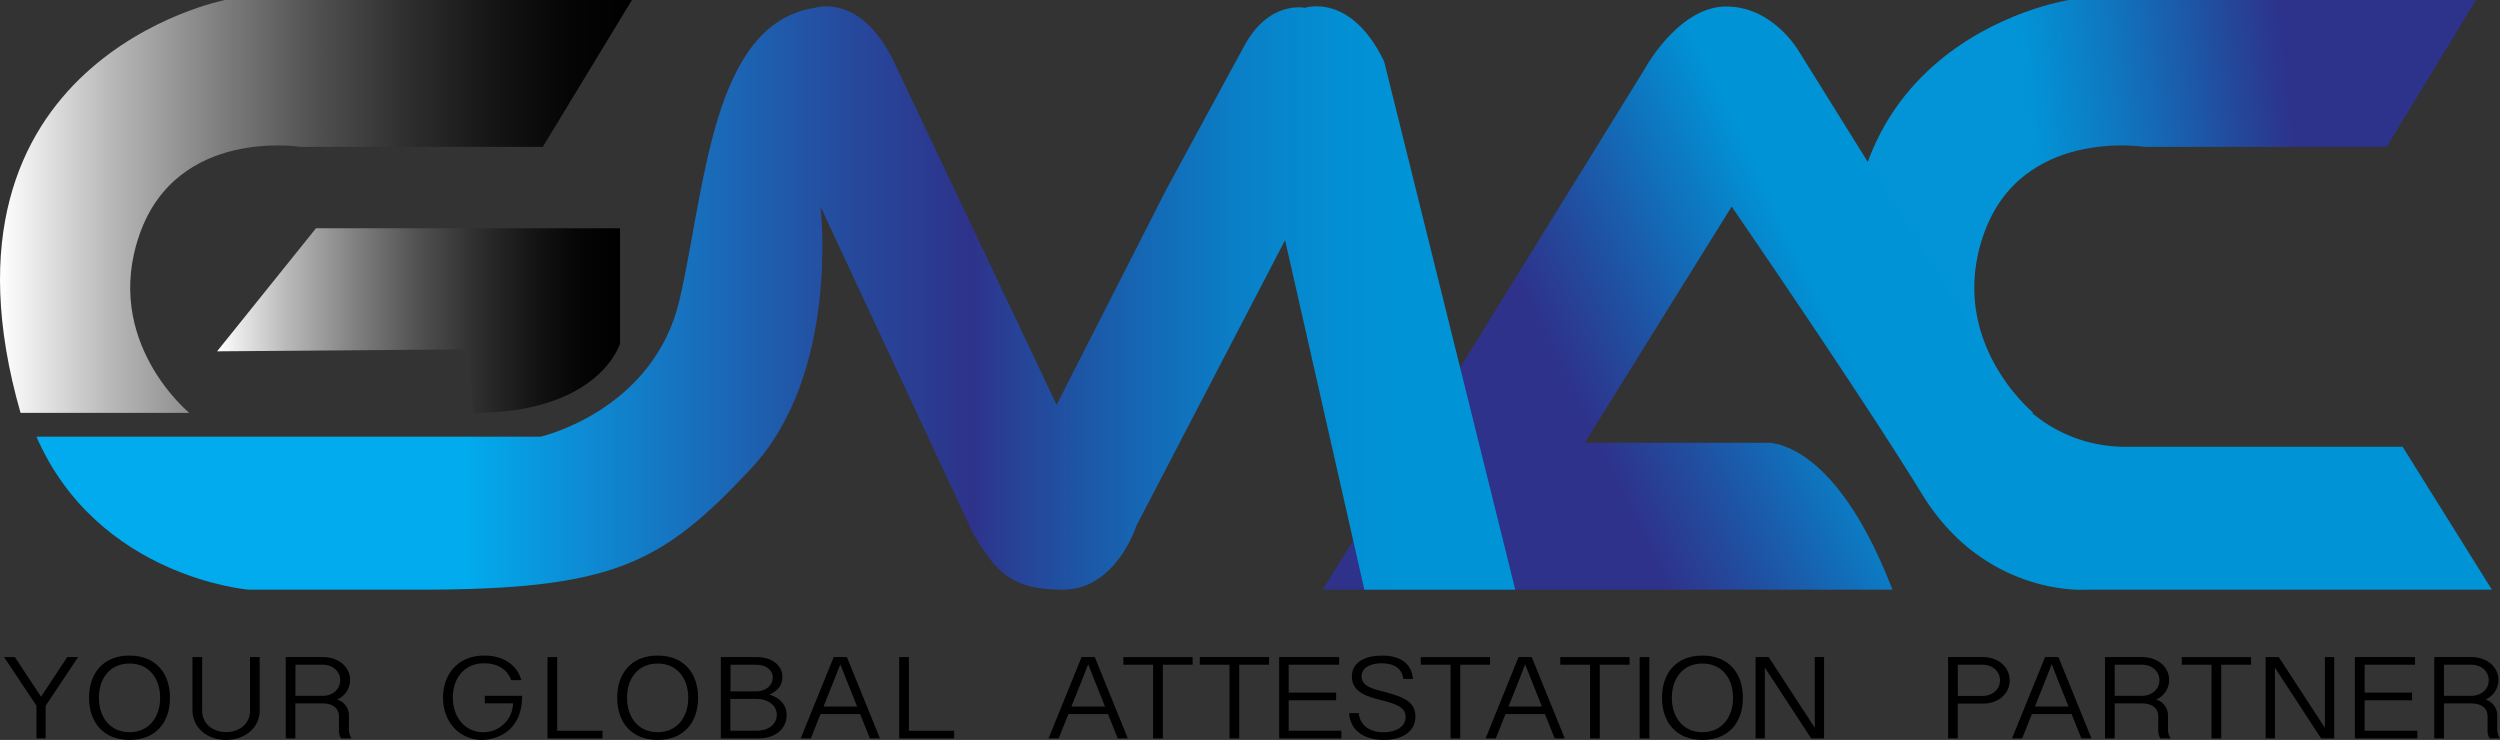 <svg id="Layer_1" data-name="Layer 1" xmlns="http://www.w3.org/2000/svg" xmlns:xlink="http://www.w3.org/1999/xlink" viewBox="0 0 693.79 205.35"><rect x="0" y="0" width="693.79" height="205.35" fill="#333333" stroke="none"/><defs><style>.cls-1{fill:url(#linear-gradient);}.cls-2{fill:url(#linear-gradient-2);}.cls-3{fill:url(#linear-gradient-3);}.cls-4{fill:url(#linear-gradient-4);}.cls-5{fill:url(#linear-gradient-5);}</style><linearGradient id="linear-gradient" x1="536.09" y1="297.09" x2="708.21" y2="278.87" gradientUnits="userSpaceOnUse"><stop offset="0.28" stop-color="#0294d7"/><stop offset="0.42" stop-color="#0f77c0"/><stop offset="0.7" stop-color="#2d328a"/></linearGradient><linearGradient id="linear-gradient-2" x1="18.37" y1="291.64" x2="193.74" y2="291.64" gradientUnits="userSpaceOnUse"><stop offset="0" stop-color="#fff"/><stop offset="0.01" stop-color="#fbfbfb"/><stop offset="0.17" stop-color="#bababa"/><stop offset="0.34" stop-color="#818181"/><stop offset="0.49" stop-color="#535353"/><stop offset="0.64" stop-color="#2f2f2f"/><stop offset="0.78" stop-color="#151515"/><stop offset="0.9" stop-color="#050505"/><stop offset="1"/></linearGradient><linearGradient id="linear-gradient-3" x1="78.61" y1="323.31" x2="190.44" y2="323.31" xlink:href="#linear-gradient-2"/><linearGradient id="linear-gradient-4" x1="425.63" y1="402.76" x2="717.39" y2="260.79" gradientUnits="userSpaceOnUse"><stop offset="0.16" stop-color="#2e328a"/><stop offset="0.24" stop-color="#1f52a3"/><stop offset="0.39" stop-color="#0094d7"/></linearGradient><linearGradient id="linear-gradient-5" x1="107.18" y1="317.04" x2="517.59" y2="317.04" gradientUnits="userSpaceOnUse"><stop offset="0.1" stop-color="#02abed"/><stop offset="0.17" stop-color="#0c8ed6"/><stop offset="0.35" stop-color="#254c9f"/><stop offset="0.44" stop-color="#2e328a"/><stop offset="0.47" stop-color="#274296"/><stop offset="0.55" stop-color="#1665b2"/><stop offset="0.62" stop-color="#0a7fc7"/><stop offset="0.69" stop-color="#038fd3"/><stop offset="0.74" stop-color="#0094d7"/></linearGradient></defs><path d="M28.49,430.2l-9-13.5h3l7.27,11,7.28-11h3l-9,13.5v9.07H28.49Z" transform="translate(-18.37 -234.35)"/><path d="M43.09,428c0-6.9,4-11.72,11.22-11.72S65.54,421.1,65.54,428s-4,11.69-11.23,11.69S43.09,434.82,43.09,428Zm19.72,0c0-5.38-3.07-9.51-8.5-9.51s-8.49,4.13-8.49,9.51,3.1,9.55,8.49,9.55S62.81,433.38,62.81,428Z" transform="translate(-18.37 -234.35)"/><path d="M71.78,431.46V416.7h2.69v14.89c0,3.44,2.78,5.93,6.64,5.93s6.64-2.44,6.64-5.87V416.7h2.69v14.82c0,4.73-4,8.17-9.33,8.17S71.78,436.21,71.78,431.46Z" transform="translate(-18.37 -234.35)"/><path d="M97.67,416.7H108c4.36,0,7.52,2.74,7.52,6.35a5.88,5.88,0,0,1-4.16,5.63v-.33a4.62,4.62,0,0,1,3.84,4.81v3.62a4.28,4.28,0,0,0,.75,2.49H113a4.33,4.33,0,0,1-.57-2.46v-3.67c0-2.07-1.47-3.58-4.58-3.58h-7.52v9.71H97.67Zm10.21,10.75c2.94,0,4.9-1.93,4.9-4.34s-2-4.29-4.9-4.29h-7.52v8.63Z" transform="translate(-18.37 -234.35)"/><path d="M152.21,439.69c-6.12,0-10.89-4.77-10.89-11.76,0-6.31,4-11.65,11.46-11.65,5.1,0,9.09,2.49,10.25,6.81h-2.8c-1.16-3.22-4.13-4.66-7.43-4.66-5.81,0-8.76,4.39-8.76,9.47,0,5.58,3.47,9.64,8.37,9.64a8.18,8.18,0,0,0,8.34-8h-7.84v-2.09h10.35C163.26,439.91,152.21,439.69,152.21,439.69Z" transform="translate(-18.37 -234.35)"/><path d="M170.31,416.7H173v20.45h12.57v2.12H170.31Z" transform="translate(-18.37 -234.35)"/><path d="M189.65,428c0-6.9,4-11.72,11.22-11.72S212.1,421.1,212.1,428s-4,11.69-11.23,11.69S189.65,434.82,189.65,428Zm19.72,0c0-5.38-3.07-9.51-8.5-9.51s-8.49,4.13-8.49,9.51,3.1,9.55,8.49,9.55S209.37,433.38,209.37,428Z" transform="translate(-18.37 -234.35)"/><path d="M218.41,416.7h9.94c4.36,0,7.16,2.35,7.16,5.54,0,2.33-1.49,4.28-4.48,5.17v-.51c3.53.77,5.65,2.89,5.65,5.92,0,3.64-3,6.45-7.79,6.45H218.41Zm9.89,9.52c2.49,0,4.52-1.62,4.52-3.85,0-2-1.67-3.55-4.65-3.55H221.1v7.4Zm0,10.92c3.38,0,5.64-1.83,5.64-4.44s-2.44-4.4-5.69-4.4h-7.2v8.84Z" transform="translate(-18.37 -234.35)"/><path d="M249.74,416.7h2.62l-2.44,6.2-6.54,16.37h-2.81Zm-4.24,13.72h12.19v2.09H245.5Zm7.72-7.54-2.44-6.18h2.62l9.17,22.57h-2.8Z" transform="translate(-18.37 -234.35)"/><path d="M267.91,416.7h2.69v20.45h12.56v2.12H267.91Z" transform="translate(-18.37 -234.35)"/><path d="M318.53,416.7h2.62l-2.44,6.2-6.54,16.37h-2.81Zm-4.24,13.72h12.19v2.09H314.29Zm7.72-7.54-2.44-6.18h2.62l9.17,22.57h-2.8Z" transform="translate(-18.37 -234.35)"/><path d="M338.37,418.82h-8.25V416.7h19.22v2.12h-8.27v20.45h-2.7Z" transform="translate(-18.37 -234.35)"/><path d="M359.58,418.82h-8.25V416.7h19.22v2.12h-8.27v20.45h-2.7Z" transform="translate(-18.37 -234.35)"/><path d="M373.35,416.7H390v2.12H376v7.74h13.17v2.12H376v8.47h14.62v2.12H373.35Z" transform="translate(-18.37 -234.35)"/><path d="M392.8,432.25h2.67c.25,3.32,2.95,5.31,6.87,5.31,3.38,0,6.12-1.48,6.12-4.24s-2.83-3.67-6.73-4.66c-3.41-.84-8.2-2-8.2-6.55,0-4.18,4-5.83,8.37-5.83,5.17,0,8.25,2.27,8.58,6.49H407.8c-.3-2.88-2.49-4.35-6-4.35-3.2,0-5.57,1.23-5.57,3.64,0,2.72,3,3.44,6.2,4.27,5.31,1.39,8.74,2.68,8.74,6.84,0,4.66-4.29,6.52-8.82,6.52C396.62,439.69,393,436.81,392.8,432.25Z" transform="translate(-18.37 -234.35)"/><path d="M420.92,418.82h-8.26V416.7h19.22v2.12h-8.27v20.45h-2.69Z" transform="translate(-18.37 -234.35)"/><path d="M439.79,416.7h2.62L440,422.9l-6.53,16.37h-2.82Zm-4.23,13.72h12.18v2.09H435.56Zm7.71-7.54-2.44-6.18h2.62l9.17,22.57h-2.8Z" transform="translate(-18.37 -234.35)"/><path d="M459.64,418.82h-8.26V416.7H470.6v2.12h-8.27v20.45h-2.69Z" transform="translate(-18.37 -234.35)"/><path d="M473.4,416.7h2.69v22.57H473.4Z" transform="translate(-18.37 -234.35)"/><path d="M479.6,428c0-6.9,4-11.72,11.22-11.72s11.23,4.82,11.23,11.72-4,11.69-11.23,11.69S479.6,434.82,479.6,428Zm19.72,0c0-5.38-3.07-9.51-8.5-9.51s-8.49,4.13-8.49,9.51,3.1,9.55,8.49,9.55S499.32,433.38,499.32,428Z" transform="translate(-18.37 -234.35)"/><path d="M505.57,416.7h3.64L522.44,437H522V416.7h2.58v22.57H521L507.74,419h.41v20.24h-2.58Z" transform="translate(-18.37 -234.35)"/><path d="M559,416.7h9.68c4.16,0,7.41,2.69,7.41,6.44s-3.14,6.47-7.41,6.47h-7v9.66H559Zm9.55,10.79c2.82,0,4.85-1.89,4.85-4.35s-2.08-4.32-4.85-4.32h-6.86v8.67Z" transform="translate(-18.37 -234.35)"/><path d="M585.91,416.7h2.62l-2.44,6.2-6.54,16.37h-2.81Zm-4.24,13.72h12.19v2.09H581.67Zm7.72-7.54L587,416.7h2.62l9.17,22.57h-2.8Z" transform="translate(-18.37 -234.35)"/><path d="M602.54,416.7h10.28c4.36,0,7.52,2.74,7.52,6.35a5.88,5.88,0,0,1-4.17,5.63v-.33a4.62,4.62,0,0,1,3.85,4.81v3.62a4.28,4.28,0,0,0,.75,2.49H617.9a4.24,4.24,0,0,1-.58-2.46v-3.67c0-2.07-1.47-3.58-4.57-3.58h-7.52v9.71h-2.69Zm10.21,10.75c2.94,0,4.9-1.93,4.9-4.34s-2-4.29-4.9-4.29h-7.52v8.63Z" transform="translate(-18.37 -234.35)"/><path d="M632.1,418.82h-8.25V416.7h19.22v2.12H634.8v20.45h-2.7Z" transform="translate(-18.37 -234.35)"/><path d="M647.12,416.7h3.64L664,437h-.43V416.7h2.58v22.57H662.5L649.29,419h.41v20.24h-2.58Z" transform="translate(-18.37 -234.35)"/><path d="M671.89,416.7h16.69v2.12h-14v7.74h13.18v2.12H674.58v8.47h14.63v2.12H671.89Z" transform="translate(-18.37 -234.35)"/><path d="M693.92,416.7H704.2c4.37,0,7.52,2.74,7.52,6.35a5.88,5.88,0,0,1-4.16,5.63v-.33a4.62,4.62,0,0,1,3.84,4.81v3.62a4.28,4.28,0,0,0,.75,2.49h-2.87a4.33,4.33,0,0,1-.57-2.46v-3.67c0-2.07-1.47-3.58-4.58-3.58h-7.52v9.71h-2.69Zm10.21,10.75c3,0,4.9-1.93,4.9-4.34s-2-4.29-4.9-4.29h-7.52v8.63Z" transform="translate(-18.37 -234.35)"/><path class="cls-1" d="M705.5,234.35H592.57s-82.79,12.4-54.7,110.46l44.79,4.12s-24.24-19.83-13.78-49.58,44.63-24.24,44.63-24.24h67.2Z" transform="translate(-18.37 -234.35)"/><path class="cls-2" d="M193.74,234.35H80.81S-4,250.87,24.07,348.93H70.9S46.66,329.1,57.12,299.35s44.63-24.24,44.63-24.24H169Z" transform="translate(-18.37 -234.35)"/><path class="cls-3" d="M78.61,331.85l27.45-34.15h84.38v31.95s-5.51,19.28-40.77,19.28l-1.1-17.63Z" transform="translate(-18.37 -234.35)"/><path class="cls-4" d="M385.45,398l89.24-144.33s9.37-17.4,22.59-17.51,20.38,12.55,20.38,12.55l55.09,88.44a40,40,0,0,0,35.8,21.18h76.58L709.91,398H597.54s-28.1,2.2-45.73-26.45-52.88-79.87-52.88-79.87l-40.77,65.55h50.13S527,355.07,543.55,398Z" transform="translate(-18.37 -234.35)"/><path class="cls-5" d="M28.48,355.54H168.4s31.4-7.16,38.56-38,8.82-76.57,37.46-81c0,0,12.67-4.41,22,14.87l45.17,95.3,30.3-59.49S356.8,259.69,363.72,247s16.77-10.47,16.77-10.47,12.67-4.41,22,14.87L438.88,398H397l-22-97-41.31,79.33S328.16,398,313.28,398s-18.73-5.51-24.79-15.43l-42.41-90.89s5.5,46.27-19.28,72.71S188.78,398,134.52,398H87.42S45.56,394.65,28.48,355.54Z" transform="translate(-18.37 -234.35)"/></svg>